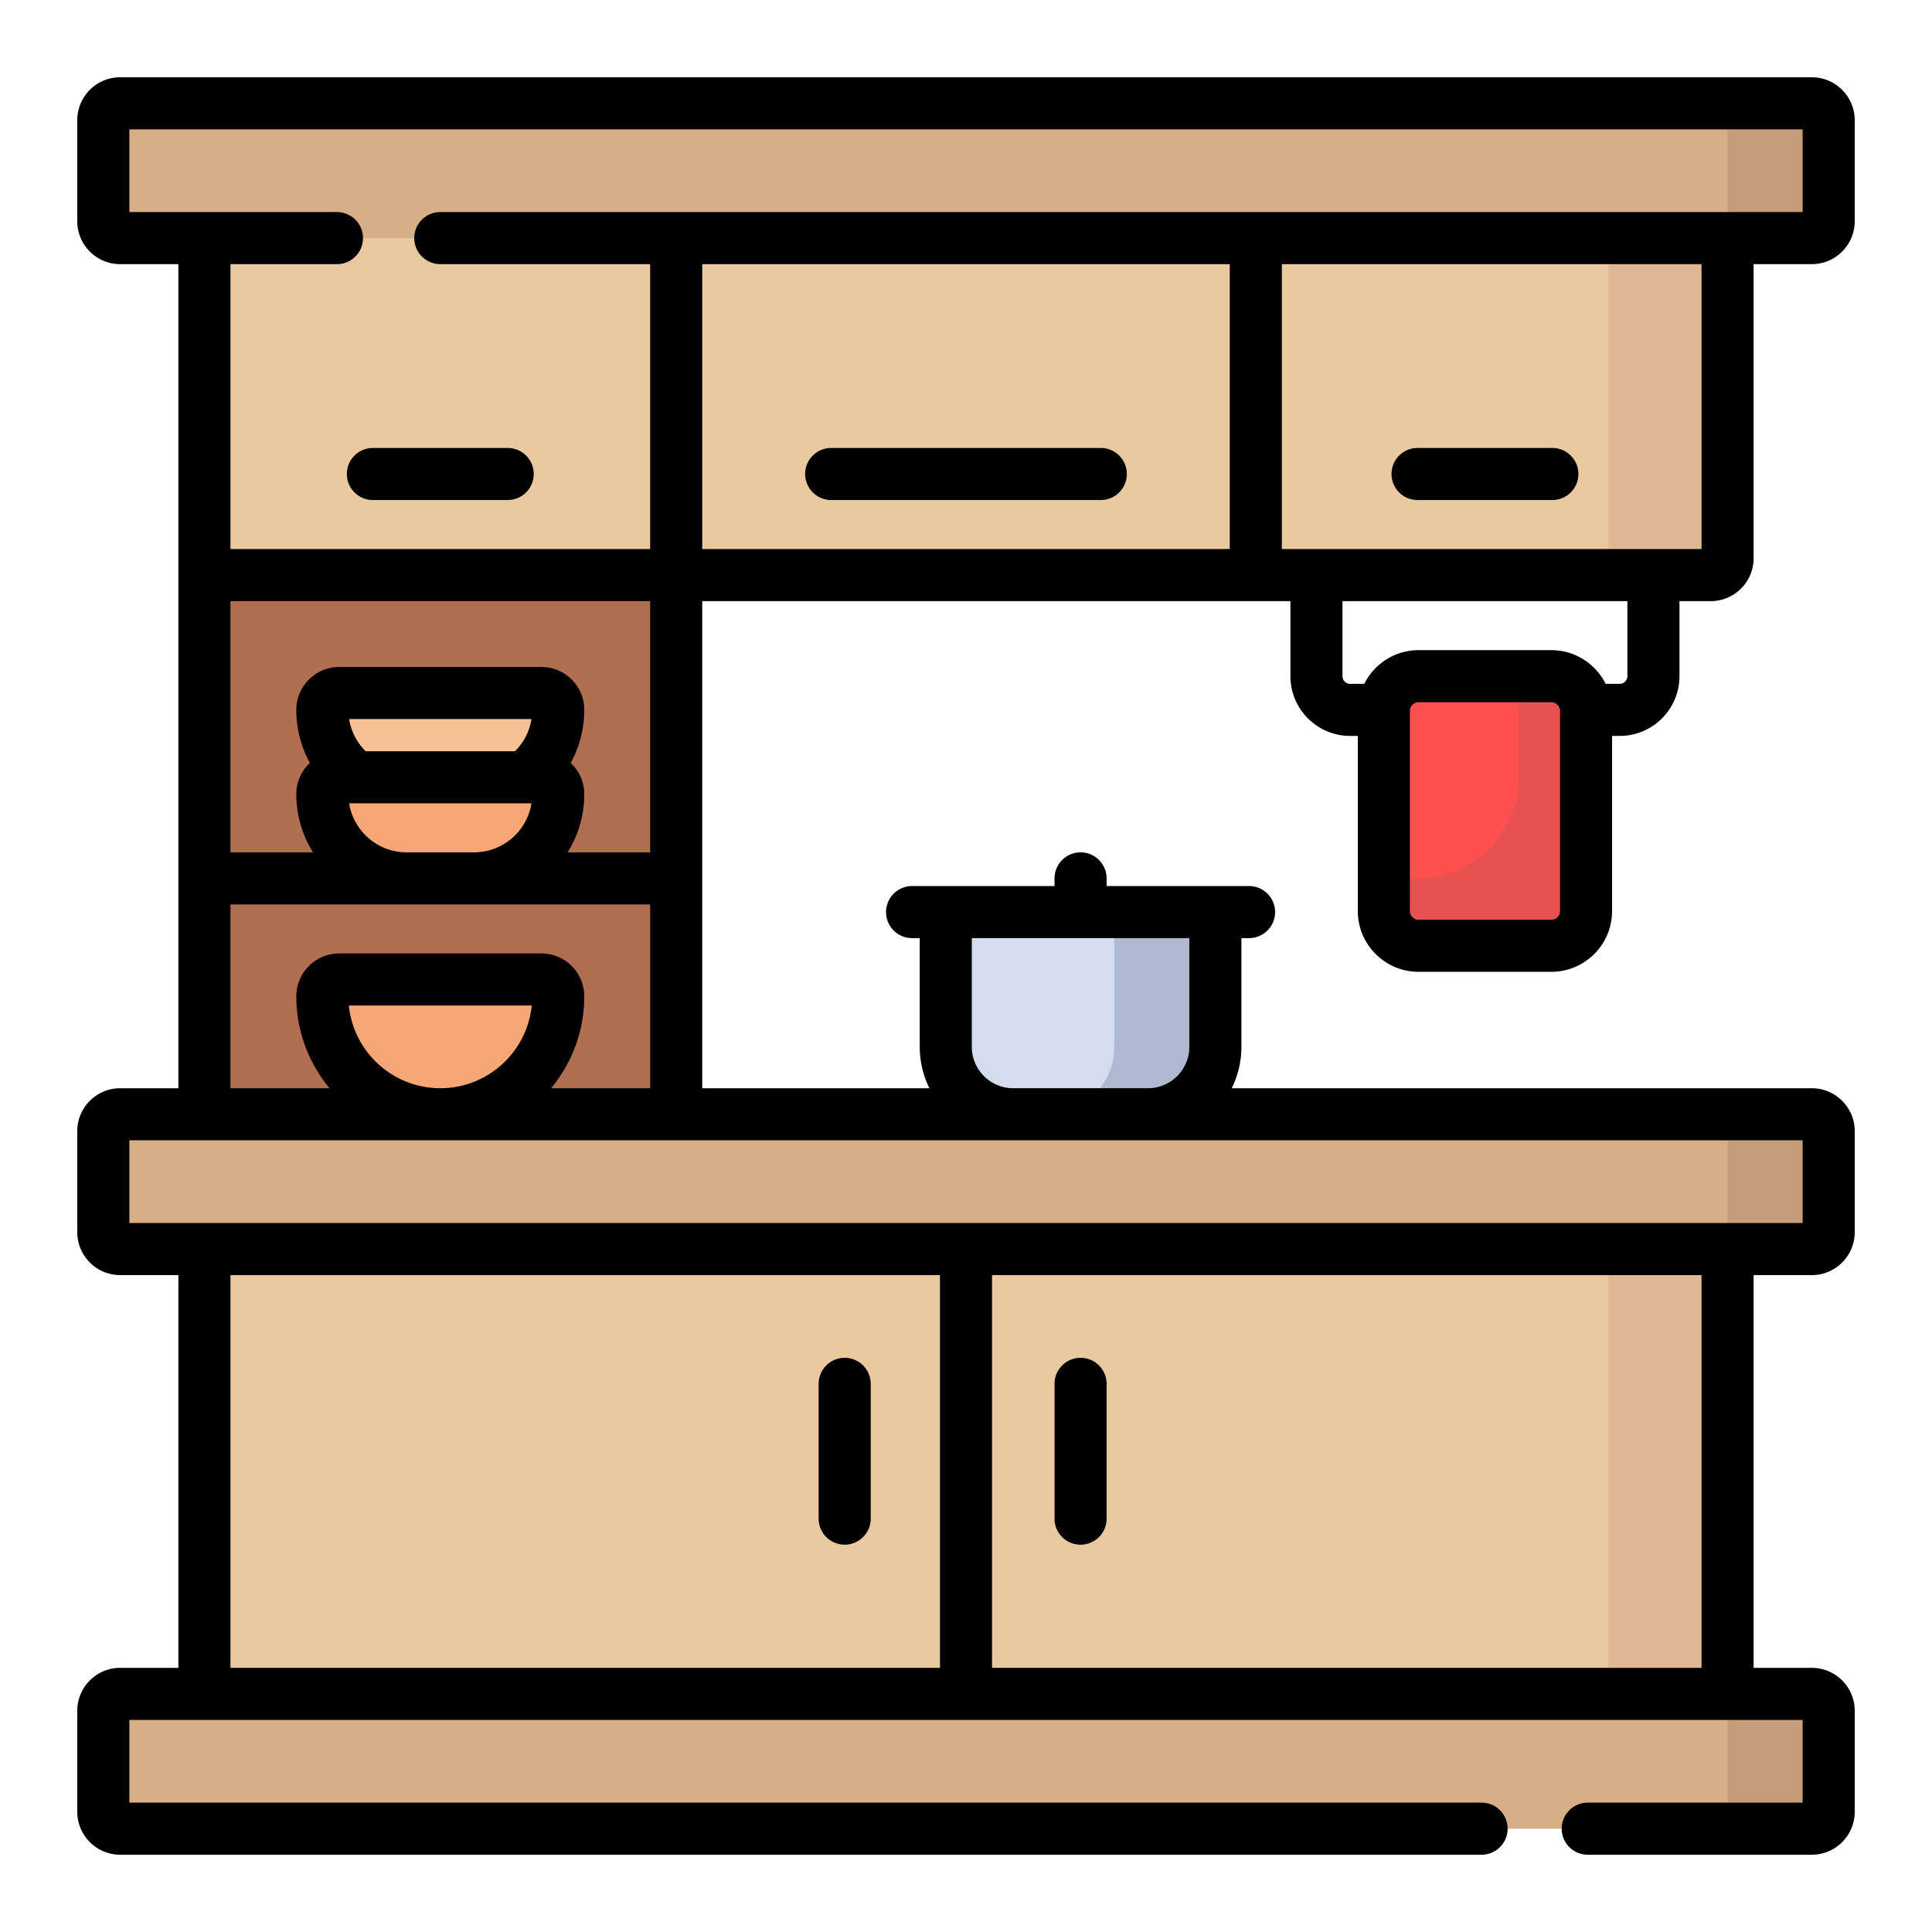 <svg xmlns="http://www.w3.org/2000/svg" version="1.1" xmlns:xlink="http://www.w3.org/1999/xlink" width="512" height="512" x="0" y="0" viewBox="0 0 512.003 512.003" style="enable-background:new 0 0 512 512" xml:space="preserve" class=""><g transform="matrix(0.92,0,0,0.92,20.48,20.48)"><path d="M327.832 240.469v38.828c0 10.722-8.692 19.414-19.414 19.414v19.414H269.59v-19.414c-10.722 0-19.414-8.692-19.414-19.414v-38.828h77.656z" style="" fill="#d5dced" data-original="#d5dced"></path><path d="M327.832 240.469v38.828c0 10.722-8.692 19.414-19.414 19.414v9.707h-29.121v-9.707c10.722 0 19.414-8.692 19.414-19.414v-38.828h29.121z" style="" fill="#afb9d2" data-original="#afb9d2"></path><path d="M167.52 325.567H41.621a5 5 0 0 1-5-5V138.691a5 5 0 0 1 5-5H167.52a5 5 0 0 1 5 5v181.876a5 5 0 0 1-5 5z" style="" fill="#b16f52" data-original="#b16f52" class=""></path><path d="M475.379 313.271v165.02a4.854 4.854 0 0 1-4.854 4.854H41.475a4.854 4.854 0 0 1-4.854-4.854v-165.02a4.854 4.854 0 0 1 4.854-4.854h429.051a4.855 4.855 0 0 1 4.853 4.854zM470.525 7.5H41.475a4.854 4.854 0 0 0-4.854 4.854v126.191a4.854 4.854 0 0 0 4.854 4.854h429.051a4.854 4.854 0 0 0 4.854-4.854V12.354a4.855 4.855 0 0 0-4.855-4.854z" style="" fill="#ebc9a0" data-original="#ebc9a0"></path><path d="M475.379 313.271v165.02a4.854 4.854 0 0 1-4.854 4.854h-34.298a4.854 4.854 0 0 0 4.854-4.854v-165.02a4.854 4.854 0 0 0-4.854-4.854h34.298a4.855 4.855 0 0 1 4.854 4.854zM470.525 7.5h-34.298a4.854 4.854 0 0 1 4.854 4.854v126.191a4.854 4.854 0 0 1-4.854 4.854h34.298a4.854 4.854 0 0 0 4.854-4.854V12.354a4.854 4.854 0 0 0-4.854-4.854z" style="" fill="#e1b894" data-original="#e1b894"></path><path d="M424.609 250.176h-38.242c-5.523 0-10-4.477-10-10V182.52c0-5.523 4.477-10 10-10h38.242c5.523 0 10 4.477 10 10v57.656c0 5.523-4.477 10-10 10z" style="" fill="#ff5050" data-original="#ff5050"></path><path d="M434.609 182.227v58.242c0 5.361-4.346 9.707-9.707 9.707h-38.828c-5.361 0-9.707-4.346-9.707-9.707v-11.371a29.053 29.053 0 0 0 9.707 1.664c16.083 0 29.121-13.038 29.121-29.121V172.52h9.707c5.361 0 9.707 4.346 9.707 9.707z" style="" fill="#e95050" data-original="#e95050" class=""></path><path d="M114.277 206.491H94.863c-13.403 0-24.268-10.865-24.268-24.268a4.854 4.854 0 0 1 4.854-4.854h58.242a4.854 4.854 0 0 1 4.854 4.854c0 13.403-10.865 24.268-24.268 24.268z" style="" fill="#f7c295" data-original="#f7c295" class=""></path><path d="M138.545 264.736c0 18.764-15.211 33.975-33.975 33.975-18.764 0-33.975-15.211-33.975-33.975a4.854 4.854 0 0 1 4.854-4.854h58.242a4.855 4.855 0 0 1 4.854 4.854zm-4.854-63.095H75.449a4.854 4.854 0 0 0-4.854 4.854c0 13.403 10.865 24.268 24.268 24.268h19.414c13.403 0 24.268-10.865 24.268-24.268a4.854 4.854 0 0 0-4.854-4.854z" style="" fill="#f7a676" data-original="#f7a676" class=""></path><path d="M504.5 12.354v29.121a4.854 4.854 0 0 1-4.854 4.854H12.354A4.854 4.854 0 0 1 7.5 41.475V12.354A4.854 4.854 0 0 1 12.354 7.5h487.293a4.854 4.854 0 0 1 4.853 4.854zm-4.854 286.357H12.354a4.854 4.854 0 0 0-4.854 4.854v29.121a4.854 4.854 0 0 0 4.854 4.854h487.293a4.854 4.854 0 0 0 4.854-4.854v-29.121a4.855 4.855 0 0 0-4.855-4.854zm0 166.961H12.354a4.854 4.854 0 0 0-4.854 4.854v29.121a4.854 4.854 0 0 0 4.854 4.854h487.293a4.854 4.854 0 0 0 4.854-4.854v-29.121a4.855 4.855 0 0 0-4.855-4.854z" style="" fill="#d7af87" data-original="#d7af87" class=""></path><path d="M504.5 12.354v29.121a4.854 4.854 0 0 1-4.854 4.854h-29.121a4.854 4.854 0 0 0 4.854-4.854V12.354a4.854 4.854 0 0 0-4.854-4.854h29.121a4.854 4.854 0 0 1 4.854 4.854zm-4.854 286.357h-29.121a4.854 4.854 0 0 1 4.854 4.854v29.121a4.854 4.854 0 0 1-4.854 4.854h29.121a4.854 4.854 0 0 0 4.854-4.854v-29.121a4.854 4.854 0 0 0-4.854-4.854zm0 166.961h-29.121a4.854 4.854 0 0 1 4.854 4.854v29.121a4.854 4.854 0 0 1-4.854 4.854h29.121a4.854 4.854 0 0 0 4.854-4.854v-29.121a4.854 4.854 0 0 0-4.854-4.854z" style="" fill="#c49d7a" data-original="#c49d7a" class=""></path><path d="M302.328 114.277a7.5 7.5 0 0 1-7.5 7.5h-77.656a7.5 7.5 0 0 1 0-15h77.656a7.5 7.5 0 0 1 7.5 7.5zm-217.172 7.5h38.828a7.5 7.5 0 0 0 0-15H85.156a7.5 7.5 0 0 0 0 15zm135.899 247.09a7.5 7.5 0 0 0-7.5 7.5v38.828a7.5 7.5 0 0 0 15 0v-38.828a7.5 7.5 0 0 0-7.5-7.5zm67.949 53.828a7.5 7.5 0 0 0 7.5-7.5v-38.828c0-4.142-3.357-7.5-7.5-7.5s-7.5 3.358-7.5 7.5v38.828a7.5 7.5 0 0 0 7.5 7.5zm97.07-300.918h38.828c4.143 0 7.5-3.358 7.5-7.5s-3.357-7.5-7.5-7.5h-38.828a7.5 7.5 0 0 0 0 15zm-17.207 118.399v-50.449h-2.207c-9.488 0-17.207-7.719-17.207-17.207v-21.621H180.02v140.313h65.446a26.746 26.746 0 0 1-2.789-11.914V247.97h-2.207a7.5 7.5 0 0 1 0-15h41.035v-2.207c0-4.142 3.357-7.5 7.5-7.5s7.5 3.358 7.5 7.5v2.207h41.035c4.143 0 7.5 3.358 7.5 7.5s-3.357 7.5-7.5 7.5h-2.207v31.328c0 4.276-1.007 8.32-2.789 11.914h167.104c6.812 0 12.354 5.542 12.354 12.354v29.121c0 6.812-5.542 12.354-12.354 12.354H482.88v113.133h16.768c6.812 0 12.354 5.542 12.354 12.354v29.121c0 6.812-5.542 12.354-12.354 12.354h-64.552c-4.143 0-7.5-3.358-7.5-7.5s3.357-7.5 7.5-7.5H497v-23.828H15V497h389.518c4.143 0 7.5 3.358 7.5 7.5s-3.357 7.5-7.5 7.5H12.354C5.542 512 0 506.458 0 499.646v-29.121c0-6.812 5.542-12.354 12.354-12.354h16.768V345.039H12.354C5.542 345.039 0 339.498 0 332.686v-29.121c0-6.812 5.542-12.354 12.354-12.354h16.768V53.828H12.354C5.542 53.828 0 48.287 0 41.475V12.354C0 5.542 5.542 0 12.354 0h487.293C506.458 0 512 5.542 512 12.354v29.121c0 6.812-5.542 12.354-12.354 12.354h-16.768v84.717c0 6.812-5.542 12.354-12.354 12.354h-9.002v21.621c0 9.488-7.719 17.207-17.207 17.207h-2.207v50.449c0 9.649-7.851 17.5-17.5 17.5h-38.242c-9.648-.001-17.499-7.852-17.499-17.501zm58.242-57.656c0-1.378-1.121-2.5-2.5-2.5h-38.242a2.503 2.503 0 0 0-2.5 2.5v57.656c0 1.378 1.121 2.5 2.5 2.5h38.242c1.379 0 2.5-1.122 2.5-2.5V182.52zm40.77-128.692H346.98v82.07h120.898l.001-82.07zm-423.758 0v82.07H165.02v-82.07h-60.45a7.5 7.5 0 0 1 0-15H497V15H15v23.828h59.802a7.5 7.5 0 0 1 0 15H44.121zm0 404.344H248.5V345.039H44.121v113.133zm423.758-113.133H263.5v113.133h204.379V345.039zM497 306.211H15v23.828h482v-23.828zm-392.43-15c13.706 0 25.012-10.467 26.343-23.828H78.227c1.332 13.361 12.638 23.828 26.343 23.828zm165.02 0h38.828c6.569 0 11.914-5.345 11.914-11.914v-31.328h-62.656v31.328c0 6.569 5.345 11.914 11.914 11.914zm-104.57 0v-52.949H44.121v52.949h28.551c-5.976-7.188-9.576-16.418-9.576-26.475 0-6.812 5.542-12.354 12.354-12.354h58.242c6.812 0 12.354 5.542 12.354 12.354 0 10.057-3.6 19.287-9.576 26.475h28.55zm-81.978-97.07h43.057c.068-.076.129-.155.2-.228a16.671 16.671 0 0 0 4.539-9.042H78.303a16.673 16.673 0 0 0 4.538 9.042c.071.073.133.152.201.228zm11.821 29.121h19.414c8.346 0 15.287-6.128 16.559-14.121H78.304c1.273 7.993 8.214 14.121 16.559 14.121zm70.157-72.364H44.121v72.363h23.778a31.566 31.566 0 0 1-4.803-16.768c0-3.546 1.51-6.739 3.912-8.994a31.622 31.622 0 0 1-3.912-15.276c0-6.812 5.542-12.354 12.354-12.354h58.242c6.812 0 12.354 5.542 12.354 12.354 0 5.42-1.363 10.643-3.912 15.276 2.401 2.255 3.912 5.448 3.912 8.994a31.569 31.569 0 0 1-4.803 16.768h23.778v-72.363h-.001zm15-15h151.96v-82.07H180.02v82.07zm186.64 38.829h4.061c2.873-5.744 8.798-9.707 15.646-9.707h38.242c6.848 0 12.773 3.963 15.646 9.707h4.061a2.21 2.21 0 0 0 2.207-2.207v-21.621h-82.07v21.621a2.21 2.21 0 0 0 2.207 2.207z" fill="#000000" opacity="1" data-original="#000000" class=""></path></g></svg>

